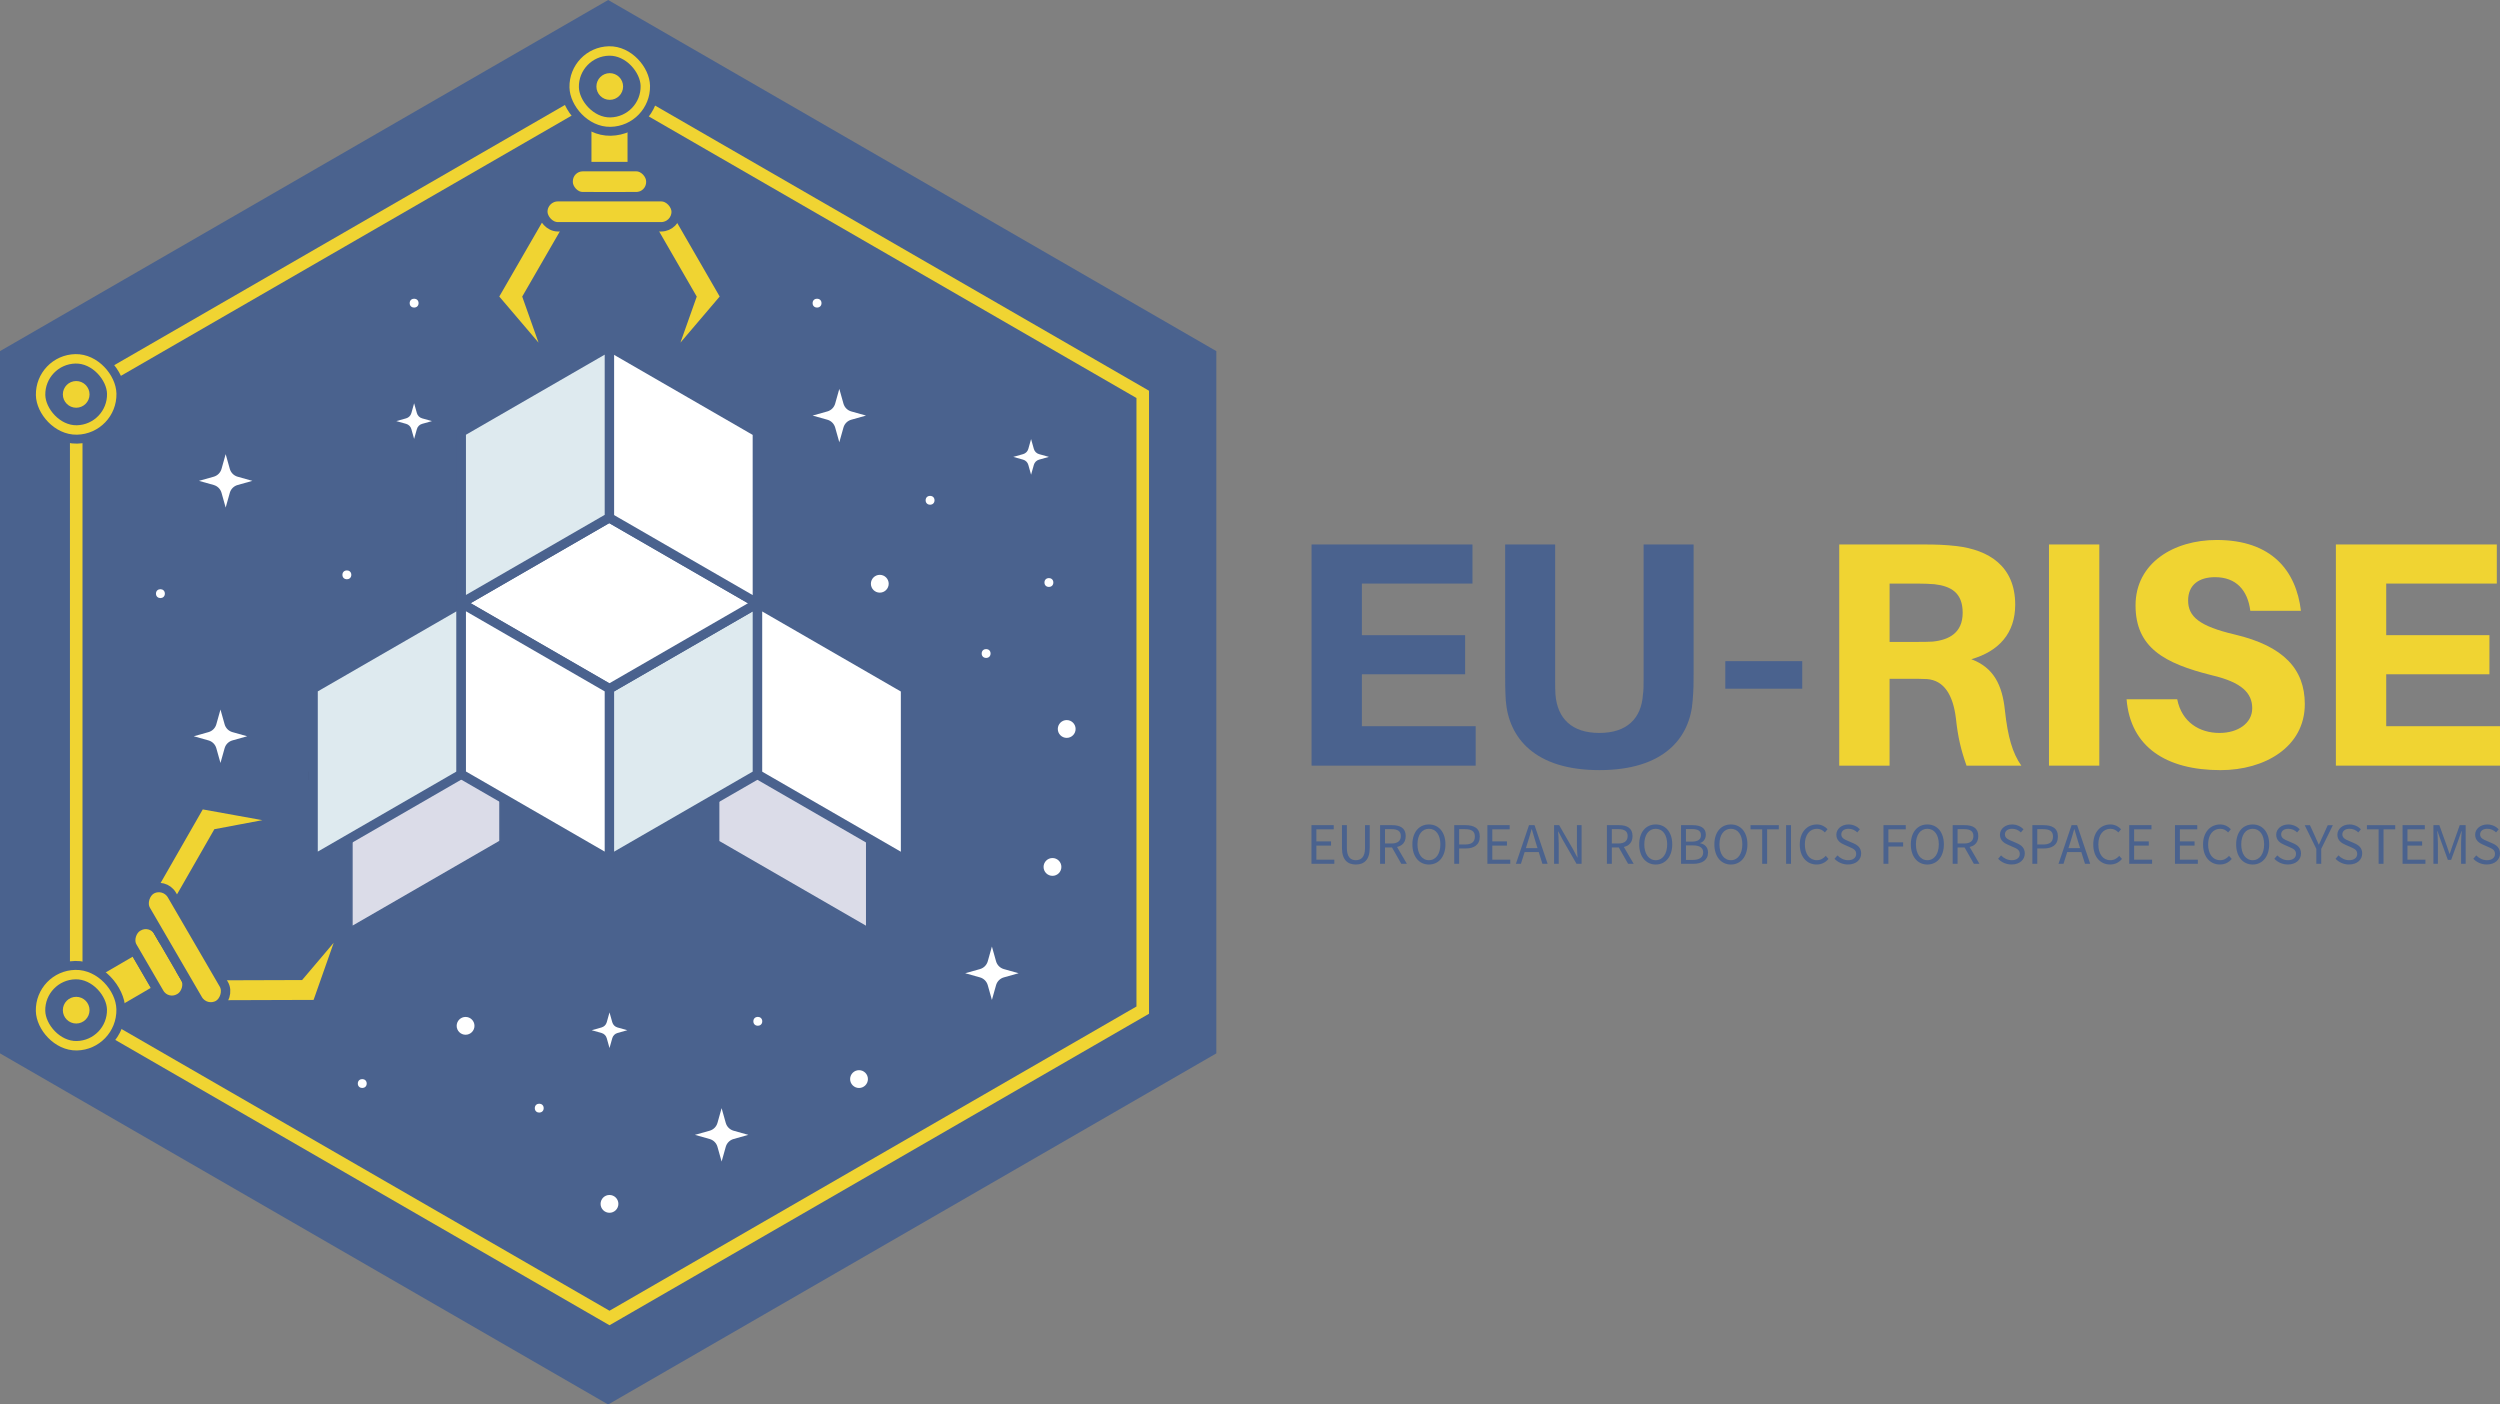 <?xml version="1.0" encoding="UTF-8"?>
<svg id="Ebene_1" data-name="Ebene 1" xmlns="http://www.w3.org/2000/svg" viewBox="0 0 1591.96 894.36">
  <rect x="0" y="0" width="1591.96" height="894.36" fill="#808080" stroke="none"/>
  <defs>
    <style>
      .cls-1 {
        stroke-width: 8px;
      }

      .cls-1, .cls-2 {
        stroke: #f0d432;
      }

      .cls-1, .cls-2, .cls-3, .cls-4, .cls-5, .cls-6, .cls-7, .cls-8, .cls-9 {
        stroke-miterlimit: 10;
      }

      .cls-1, .cls-7, .cls-8 {
        fill: none;
      }

      .cls-2, .cls-3, .cls-4, .cls-5, .cls-9 {
        stroke-width: 6px;
      }

      .cls-2, .cls-5, .cls-10 {
        fill: #4a628e;
      }

      .cls-3, .cls-4, .cls-5, .cls-6, .cls-9 {
        stroke: #4a628e;
      }

      .cls-3, .cls-11 {
        fill: #f0d432;
      }

      .cls-4, .cls-12 {
        fill: #fff;
      }

      .cls-11, .cls-10, .cls-12 {
        stroke-width: 0px;
      }

      .cls-6 {
        fill: #dbdce8;
      }

      .cls-7 {
        stroke-width: 5px;
      }

      .cls-7, .cls-8 {
        stroke: #1d1d1b;
      }

      .cls-8 {
        stroke-width: 4px;
      }

      .cls-9 {
        fill: #deeaef;
      }
    </style>
  </defs>
  <g>
    <polygon class="cls-10" points="0 223.59 0 670.77 387.27 894.36 774.54 670.77 774.54 223.59 387.27 0 0 223.59"/>
    <polygon class="cls-1" points="48.54 251.13 48.54 643.23 388.11 839.28 727.68 643.23 727.68 251.13 388.11 55.08 48.54 251.13"/>
    <polyline class="cls-7" points="199.23 494.01 199.22 494.01 199.22 494"/>
    <polyline class="cls-8" points="577.01 494 577.01 494.01 577 494.01"/>
    <path class="cls-12" d="M667.92,290.94l-6.27,1.76c-1.61.45-2.86,1.71-3.31,3.31l-1.76,6.27-1.76-6.27c-.45-1.61-1.71-2.86-3.31-3.31l-6.27-1.76,6.27-1.76c1.61-.45,2.86-1.71,3.31-3.31l1.76-6.27,1.76,6.27c.45,1.61,1.71,2.86,3.31,3.31l6.27,1.76Z"/>
    <path class="cls-12" d="M551.47,264.63l-9.4,2.64c-2.41.68-4.29,2.56-4.97,4.97l-2.64,9.4-2.64-9.4c-.68-2.41-2.56-4.29-4.97-4.97l-9.4-2.64,9.4-2.64c2.41-.68,4.29-2.56,4.97-4.97l2.64-9.4,2.64,9.4c.68,2.41,2.56,4.29,4.97,4.97l9.4,2.64Z"/>
    <circle class="cls-12" cx="560.24" cy="371.72" r="5.67"/>
    <circle class="cls-12" cx="679.26" cy="464.2" r="5.67"/>
    <circle class="cls-12" cx="592.26" cy="318.58" r="2.83"/>
    <circle class="cls-12" cx="667.92" cy="370.94" r="2.83"/>
    <circle class="cls-12" cx="627.95" cy="416.15" r="2.83"/>
    <circle class="cls-12" cx="520.29" cy="193.04" r="2.83"/>
    <path class="cls-12" d="M275.05,268.15l-6.27,1.76c-1.61.45-2.86,1.71-3.31,3.31l-1.76,6.27-1.76-6.27c-.45-1.61-1.71-2.86-3.31-3.31l-6.27-1.76,6.27-1.76c1.61-.45,2.86-1.71,3.31-3.31l1.76-6.27,1.76,6.27c.45,1.61,1.71,2.86,3.31,3.31l6.27,1.76Z"/>
    <path class="cls-12" d="M160.71,306.2l-9.4,2.64c-2.41.68-4.29,2.56-4.97,4.97l-2.64,9.4-2.64-9.4c-.68-2.41-2.56-4.29-4.97-4.97l-9.4-2.64,9.4-2.64c2.41-.68,4.29-2.56,4.97-4.97l2.64-9.4,2.64,9.4c.68,2.41,2.56,4.29,4.97,4.97l9.4,2.64Z"/>
    <path class="cls-12" d="M157.4,468.84l-9.4,2.64c-2.41.68-4.29,2.56-4.97,4.97l-2.64,9.4-2.64-9.4c-.68-2.41-2.56-4.29-4.97-4.97l-9.4-2.64,9.4-2.64c2.41-.68,4.29-2.56,4.97-4.97l2.64-9.4,2.64,9.4c.68,2.41,2.56,4.29,4.97,4.97l9.4,2.64Z"/>
    <path class="cls-12" d="M476.52,722.66l-9.4,2.64c-2.41.68-4.29,2.56-4.97,4.97l-2.64,9.4-2.64-9.4c-.68-2.41-2.56-4.29-4.97-4.97l-9.4-2.64,9.4-2.64c2.41-.68,4.29-2.56,4.97-4.97l2.64-9.4,2.64,9.4c.68,2.41,2.56,4.29,4.97,4.97l9.4,2.64Z"/>
    <circle class="cls-12" cx="296.47" cy="653.24" r="5.67"/>
    <circle class="cls-12" cx="547.01" cy="687.14" r="5.67"/>
    <circle class="cls-12" cx="220.88" cy="366.05" r="2.83"/>
    <circle class="cls-12" cx="263.71" cy="193.04" r="2.83"/>
    <circle class="cls-12" cx="102.15" cy="378.02" r="2.83"/>
    <path class="cls-12" d="M399.47,656.03l-6.27,1.76c-1.61.45-2.86,1.71-3.31,3.31l-1.76,6.27-1.76-6.27c-.45-1.61-1.71-2.86-3.31-3.31l-6.27-1.76,6.27-1.76c1.61-.45,2.86-1.71,3.31-3.31l1.76-6.27,1.76,6.27c.45,1.61,1.71,2.86,3.31,3.31l6.27,1.76Z"/>
    <circle class="cls-12" cx="388.11" cy="766.61" r="5.67"/>
    <circle class="cls-12" cx="343.38" cy="705.65" r="2.83"/>
    <circle class="cls-12" cx="230.68" cy="689.98" r="2.83"/>
    <circle class="cls-12" cx="482.56" cy="650.36" r="2.83"/>
    <g>
      <rect class="cls-3" x="373.63" y="63.19" width="28.97" height="42.92"/>
      <rect class="cls-3" x="361.78" y="106.11" width="52.66" height="19.16" rx="9.31" ry="9.31"/>
      <g>
        <path class="cls-3" d="M348.16,130.48l-33.88,58.68,36.91,43.35-15.36-43.35,36.91-63.94h-15.48c-3.76,0-7.23,2-9.11,5.26Z"/>
        <path class="cls-3" d="M428.72,131.61l33.22,57.55-36.91,43.35,15.36-43.35-36.91-63.94h14.17c4.57,0,8.79,2.44,11.07,6.39Z"/>
      </g>
      <rect class="cls-3" x="345.65" y="125.26" width="84.94" height="19.16" rx="9.58" ry="9.58"/>
    </g>
    <g>
      <rect class="cls-3" x="59.87" y="606.99" width="28.97" height="42.92" transform="translate(-431.49 1008.71) rotate(-120.19)"/>
      <rect class="cls-3" x="74.85" y="603.26" width="52.66" height="19.16" rx="9.31" ry="9.31" transform="translate(-377.68 1008.44) rotate(-120.19)"/>
      <g>
        <path class="cls-3" d="M137.12,639.92l64.7-.21,18.91-53.71-29.75,35.08-73.83.24,6.24,10.74c2.84,4.88,8.07,7.88,13.72,7.86Z"/>
        <path class="cls-3" d="M95.68,567.74l31.89-55.65,56.04,10.11-45.2,8.52-36.71,64.06-5.97-10.26c-3.01-5.18-3.03-11.57-.05-16.77Z"/>
      </g>
      <rect class="cls-3" x="75.27" y="593.63" width="84.94" height="19.16" rx="9.58" ry="9.58" transform="translate(-344.47 1008.28) rotate(-120.19)"/>
    </g>
    <g>
      <rect class="cls-5" x="20.17" y="614.91" width="56.69" height="56.69" rx="28.35" ry="28.35" transform="translate(-13.18 1.13) rotate(-1.17)"/>
      <rect class="cls-2" x="25.87" y="620.6" width="45.31" height="45.31" rx="22.65" ry="22.65" transform="translate(-13.18 1.13) rotate(-1.17)"/>
      <circle class="cls-11" cx="48.52" cy="643.26" r="8.5"/>
    </g>
    <g>
      <rect class="cls-5" x="20.17" y="222.8" width="56.69" height="56.69" rx="28.35" ry="28.35" transform="translate(-5.14 1.05) rotate(-1.17)"/>
      <rect class="cls-2" x="25.87" y="228.49" width="45.31" height="45.31" rx="22.65" ry="22.65" transform="translate(-5.14 1.05) rotate(-1.17)"/>
      <circle class="cls-11" cx="48.52" cy="251.14" r="8.5"/>
    </g>
    <path class="cls-12" d="M648.64,619.74l-9.4,2.64c-2.41.68-4.29,2.56-4.97,4.97l-2.64,9.4-2.64-9.4c-.68-2.41-2.56-4.29-4.97-4.97l-9.4-2.64,9.4-2.64c2.41-.68,4.29-2.56,4.97-4.97l2.64-9.4,2.64,9.4c.68,2.41,2.56,4.29,4.97,4.97l9.4,2.64Z"/>
    <circle class="cls-12" cx="670.2" cy="552.05" r="5.67"/>
    <g>
      <polygon class="cls-6" points="551.94 481.38 551.94 590.32 457.59 535.85 457.59 426.91 551.94 481.38"/>
      <polygon class="cls-4" points="576.64 438.61 576.65 547.56 482.3 493.09 482.3 384.14 576.64 438.61"/>
      <polygon class="cls-9" points="387.95 438.61 387.95 547.56 482.3 493.09 482.3 384.14 387.95 438.61"/>
      <polygon class="cls-4" points="387.95 329.67 293.6 384.14 387.95 438.62 482.3 384.14 387.95 329.67"/>
      <polygon class="cls-4" points="482.29 275.2 482.3 384.14 387.95 329.67 387.95 220.73 482.29 275.2"/>
      <polygon class="cls-6" points="224.07 451.29 224.07 590.24 318.42 535.76 318.42 396.82 224.07 451.29"/>
      <polygon class="cls-9" points="199.36 438.53 199.36 547.48 293.71 493 293.71 384.06 199.36 438.53"/>
      <polygon class="cls-4" points="388.06 438.53 388.06 547.48 293.71 493 293.71 384.06 388.06 438.53"/>
      <polygon class="cls-9" points="293.71 275.11 293.71 384.06 388.06 329.58 388.06 220.64 293.71 275.11"/>
    </g>
    <g>
      <rect class="cls-5" x="359.94" y="26.73" width="56.69" height="56.69" rx="28.35" ry="28.35" transform="translate(-1.05 7.97) rotate(-1.17)"/>
      <rect class="cls-2" x="365.63" y="32.43" width="45.31" height="45.31" rx="22.65" ry="22.65" transform="translate(-1.05 7.97) rotate(-1.17)"/>
      <circle class="cls-11" cx="388.28" cy="55.08" r="8.5"/>
    </g>
  </g>
  <g>
    <g>
      <path class="cls-10" d="M835.11,525.45h14.19v2.65h-11.05v7.71h9.33v2.65h-9.33v8.95h11.43v2.65h-14.56v-24.61Z"/>
      <path class="cls-10" d="M854.54,539.9v-14.45h3.13v14.54c0,5.91,2.5,7.77,5.71,7.77s5.84-1.86,5.84-7.77v-14.54h3v14.45c0,7.9-3.81,10.61-8.84,10.61s-8.85-2.72-8.85-10.61Z"/>
      <path class="cls-10" d="M878.82,525.45h7.71c5.01,0,8.61,1.8,8.61,6.93s-3.6,7.28-8.61,7.28h-4.58v10.4h-3.13v-24.61ZM886.08,537.12c3.83,0,5.94-1.55,5.94-4.74s-2.11-4.39-5.94-4.39h-4.13v9.13h4.13ZM885.91,538.8l2.45-1.62,7.51,12.88h-3.55l-6.41-11.26Z"/>
      <path class="cls-10" d="M899.39,537.67c0-7.88,4.34-12.67,10.52-12.67s10.52,4.8,10.52,12.67-4.34,12.85-10.52,12.85-10.52-4.96-10.52-12.85ZM917.2,537.67c0-6.13-2.89-9.91-7.29-9.91s-7.28,3.78-7.28,9.91,2.89,10.09,7.28,10.09,7.29-3.96,7.29-10.09Z"/>
      <path class="cls-10" d="M926.03,525.45h7.03c5.51,0,9.24,1.85,9.24,7.25s-3.7,7.6-9.09,7.6h-4.05v9.76h-3.13v-24.61ZM932.81,537.76c4.3,0,6.36-1.56,6.36-5.06s-2.18-4.71-6.51-4.71h-3.5v9.77h3.65Z"/>
      <path class="cls-10" d="M947.14,525.45h14.19v2.65h-11.05v7.71h9.33v2.65h-9.33v8.95h11.43v2.65h-14.56v-24.61Z"/>
      <path class="cls-10" d="M973.64,525.45h3.53l8.33,24.61h-3.32l-4.29-13.75c-.88-2.75-1.67-5.45-2.46-8.29h-.15c-.76,2.85-1.55,5.54-2.44,8.29l-4.34,13.75h-3.19l8.33-24.61ZM969.7,540.07h11.33v2.5h-11.33v-2.5Z"/>
      <path class="cls-10" d="M989.61,525.45h3.23l8.91,15.47,2.66,5.1h.15c-.16-2.48-.4-5.26-.4-7.83v-12.74h2.97v24.61h-3.23l-8.91-15.49-2.66-5.08h-.15c.16,2.49.4,5.11.4,7.69v12.88h-2.97v-24.61Z"/>
      <path class="cls-10" d="M1023.25,525.45h7.71c5.01,0,8.61,1.8,8.61,6.93s-3.6,7.28-8.61,7.28h-4.58v10.4h-3.13v-24.61ZM1030.51,537.12c3.83,0,5.94-1.55,5.94-4.74s-2.11-4.39-5.94-4.39h-4.13v9.13h4.13ZM1030.34,538.8l2.45-1.62,7.51,12.88h-3.55l-6.41-11.26Z"/>
      <path class="cls-10" d="M1043.82,537.67c0-7.88,4.34-12.67,10.52-12.67s10.52,4.8,10.52,12.67-4.34,12.85-10.52,12.85-10.52-4.96-10.52-12.85ZM1061.63,537.67c0-6.13-2.89-9.91-7.29-9.91s-7.28,3.78-7.28,9.91,2.89,10.09,7.28,10.09,7.29-3.96,7.29-10.09Z"/>
      <path class="cls-10" d="M1070.46,525.45h7.31c5.01,0,8.47,1.7,8.47,6.03,0,2.43-1.29,4.6-3.6,5.34v.15c2.94.58,5.01,2.52,5.01,5.89,0,4.84-3.83,7.2-9.32,7.2h-7.87v-24.61ZM1077.23,535.93c4.19,0,5.92-1.54,5.92-4.04,0-2.87-1.97-3.95-5.78-3.95h-3.79v7.99h3.65ZM1077.87,547.58c4.21,0,6.69-1.52,6.69-4.83,0-3.03-2.38-4.42-6.69-4.42h-4.28v9.25h4.28Z"/>
      <path class="cls-10" d="M1091.69,537.67c0-7.88,4.34-12.67,10.52-12.67s10.52,4.8,10.52,12.67-4.34,12.85-10.52,12.85-10.52-4.96-10.52-12.85ZM1109.49,537.67c0-6.13-2.89-9.91-7.29-9.91s-7.28,3.78-7.28,9.91,2.89,10.09,7.28,10.09,7.29-3.96,7.29-10.09Z"/>
      <path class="cls-10" d="M1122.15,528.1h-7.45v-2.65h18.02v2.65h-7.45v21.96h-3.13v-21.96Z"/>
      <path class="cls-10" d="M1137.36,525.45h3.13v24.61h-3.13v-24.61Z"/>
      <path class="cls-10" d="M1146.07,537.78c0-7.94,4.68-12.78,10.92-12.78,2.99,0,5.33,1.45,6.77,3.04l-1.72,2.04c-1.29-1.38-2.92-2.32-5-2.32-4.65,0-7.74,3.81-7.74,9.94s2.95,10.06,7.62,10.06c2.35,0,4.13-1.02,5.7-2.76l1.72,1.96c-1.94,2.26-4.35,3.55-7.55,3.55-6.13,0-10.72-4.74-10.72-12.73Z"/>
      <path class="cls-10" d="M1168.18,546.86l1.87-2.15c1.77,1.84,4.23,3.05,6.79,3.05,3.23,0,5.14-1.61,5.14-4,0-2.51-1.78-3.32-4.11-4.33l-3.54-1.56c-2.29-.98-4.98-2.72-4.98-6.34s3.28-6.53,7.75-6.53c2.92,0,5.52,1.26,7.25,3.05l-1.66,2.01c-1.51-1.42-3.31-2.31-5.59-2.31-2.76,0-4.59,1.39-4.59,3.59,0,2.37,2.15,3.26,4.07,4.07l3.51,1.52c2.85,1.22,5.07,2.92,5.07,6.58,0,3.89-3.21,6.99-8.39,6.99-3.45,0-6.46-1.41-8.61-3.65Z"/>
      <path class="cls-10" d="M1199.37,525.45h14.19v2.65h-11.06v8.3h9.38v2.65h-9.38v11.01h-3.13v-24.61Z"/>
      <path class="cls-10" d="M1216.79,537.67c0-7.88,4.34-12.67,10.52-12.67s10.52,4.8,10.52,12.67-4.34,12.85-10.52,12.85-10.52-4.96-10.52-12.85ZM1234.6,537.67c0-6.13-2.89-9.91-7.29-9.91s-7.28,3.78-7.28,9.91,2.89,10.09,7.28,10.09,7.29-3.96,7.29-10.09Z"/>
      <path class="cls-10" d="M1243.43,525.45h7.71c5.01,0,8.61,1.8,8.61,6.93s-3.6,7.28-8.61,7.28h-4.58v10.4h-3.13v-24.61ZM1250.69,537.12c3.83,0,5.94-1.55,5.94-4.74s-2.11-4.39-5.94-4.39h-4.13v9.13h4.13ZM1250.52,538.8l2.45-1.62,7.51,12.88h-3.55l-6.41-11.26Z"/>
      <path class="cls-10" d="M1272.36,546.86l1.87-2.15c1.77,1.84,4.23,3.05,6.79,3.05,3.23,0,5.14-1.61,5.14-4,0-2.51-1.78-3.32-4.11-4.33l-3.54-1.56c-2.29-.98-4.98-2.72-4.98-6.34s3.28-6.53,7.75-6.53c2.92,0,5.52,1.26,7.25,3.05l-1.66,2.01c-1.51-1.42-3.31-2.31-5.59-2.31-2.76,0-4.59,1.39-4.59,3.59,0,2.37,2.15,3.26,4.07,4.07l3.51,1.52c2.85,1.22,5.07,2.92,5.07,6.58,0,3.89-3.21,6.99-8.39,6.99-3.45,0-6.46-1.41-8.61-3.65Z"/>
      <path class="cls-10" d="M1294.17,525.45h7.03c5.51,0,9.24,1.85,9.24,7.25s-3.7,7.6-9.09,7.6h-4.05v9.76h-3.13v-24.61ZM1300.95,537.76c4.3,0,6.36-1.56,6.36-5.06s-2.18-4.71-6.51-4.71h-3.5v9.77h3.65Z"/>
      <path class="cls-10" d="M1319.15,525.45h3.53l8.33,24.61h-3.32l-4.29-13.75c-.88-2.75-1.67-5.45-2.46-8.29h-.15c-.76,2.85-1.55,5.54-2.44,8.29l-4.34,13.75h-3.19l8.33-24.61ZM1315.2,540.07h11.33v2.5h-11.33v-2.5Z"/>
      <path class="cls-10" d="M1332.96,537.78c0-7.94,4.68-12.78,10.92-12.78,2.99,0,5.33,1.45,6.77,3.04l-1.72,2.04c-1.29-1.38-2.92-2.32-5-2.32-4.65,0-7.74,3.81-7.74,9.94s2.95,10.06,7.62,10.06c2.35,0,4.13-1.02,5.7-2.76l1.72,1.96c-1.94,2.26-4.35,3.55-7.55,3.55-6.13,0-10.72-4.74-10.72-12.73Z"/>
      <path class="cls-10" d="M1355.84,525.45h14.19v2.65h-11.05v7.71h9.33v2.65h-9.33v8.95h11.43v2.65h-14.56v-24.61Z"/>
      <path class="cls-10" d="M1384.98,525.45h14.19v2.65h-11.05v7.71h9.33v2.65h-9.33v8.95h11.43v2.65h-14.56v-24.61Z"/>
      <path class="cls-10" d="M1402.87,537.78c0-7.94,4.68-12.78,10.92-12.78,2.99,0,5.33,1.45,6.77,3.04l-1.72,2.04c-1.29-1.38-2.92-2.32-5-2.32-4.65,0-7.74,3.81-7.74,9.94s2.95,10.06,7.62,10.06c2.35,0,4.13-1.02,5.7-2.76l1.72,1.96c-1.94,2.26-4.35,3.55-7.55,3.55-6.13,0-10.72-4.74-10.72-12.73Z"/>
      <path class="cls-10" d="M1423.95,537.67c0-7.88,4.34-12.67,10.52-12.67s10.52,4.8,10.52,12.67-4.34,12.85-10.52,12.85-10.52-4.96-10.52-12.85ZM1441.76,537.67c0-6.13-2.89-9.91-7.29-9.91s-7.28,3.78-7.28,9.91,2.89,10.09,7.28,10.09,7.29-3.96,7.29-10.09Z"/>
      <path class="cls-10" d="M1448.26,546.86l1.87-2.15c1.77,1.84,4.23,3.05,6.79,3.05,3.23,0,5.15-1.61,5.15-4,0-2.51-1.78-3.32-4.11-4.33l-3.54-1.56c-2.29-.98-4.98-2.72-4.98-6.34s3.28-6.53,7.75-6.53c2.92,0,5.52,1.26,7.25,3.05l-1.66,2.01c-1.51-1.42-3.31-2.31-5.59-2.31-2.76,0-4.59,1.39-4.59,3.59,0,2.37,2.15,3.26,4.07,4.07l3.51,1.52c2.85,1.22,5.07,2.92,5.07,6.58,0,3.89-3.21,6.99-8.39,6.99-3.45,0-6.46-1.41-8.61-3.65Z"/>
      <path class="cls-10" d="M1474.99,540.53l-7.4-15.07h3.35l3.18,6.95c.79,1.81,1.53,3.52,2.38,5.37h.15c.85-1.84,1.7-3.55,2.46-5.37l3.18-6.95h3.24l-7.4,15.07v9.54h-3.13v-9.54Z"/>
      <path class="cls-10" d="M1487.23,546.86l1.87-2.15c1.77,1.84,4.23,3.05,6.79,3.05,3.23,0,5.14-1.61,5.14-4,0-2.51-1.78-3.32-4.11-4.33l-3.54-1.56c-2.29-.98-4.98-2.72-4.98-6.34s3.28-6.53,7.75-6.53c2.92,0,5.52,1.26,7.25,3.05l-1.66,2.01c-1.51-1.42-3.31-2.31-5.59-2.31-2.76,0-4.59,1.39-4.59,3.59,0,2.37,2.15,3.26,4.07,4.07l3.51,1.52c2.85,1.22,5.07,2.92,5.07,6.58,0,3.89-3.21,6.99-8.39,6.99-3.45,0-6.46-1.41-8.61-3.65Z"/>
      <path class="cls-10" d="M1514.67,528.1h-7.45v-2.65h18.02v2.65h-7.45v21.96h-3.13v-21.96Z"/>
      <path class="cls-10" d="M1529.89,525.45h14.19v2.65h-11.05v7.71h9.33v2.65h-9.33v8.95h11.43v2.65h-14.56v-24.61Z"/>
      <path class="cls-10" d="M1549.57,525.45h3.77l4.72,13.15c.59,1.68,1.16,3.42,1.75,5.13h.15c.59-1.71,1.11-3.45,1.7-5.13l4.66-13.15h3.77v24.61h-2.91v-13.55c0-2.14.24-5.1.4-7.28h-.15l-1.95,5.61-4.64,12.73h-2.08l-4.66-12.73-1.95-5.61h-.15c.16,2.18.4,5.14.4,7.28v13.55h-2.84v-24.61Z"/>
      <path class="cls-10" d="M1574.96,546.86l1.87-2.15c1.77,1.84,4.23,3.05,6.79,3.05,3.23,0,5.14-1.61,5.14-4,0-2.51-1.78-3.32-4.11-4.33l-3.54-1.56c-2.29-.98-4.98-2.72-4.98-6.34s3.28-6.53,7.75-6.53c2.92,0,5.52,1.26,7.25,3.05l-1.66,2.01c-1.51-1.42-3.31-2.31-5.59-2.31-2.76,0-4.59,1.39-4.59,3.59,0,2.37,2.15,3.26,4.07,4.07l3.51,1.52c2.85,1.22,5.07,2.92,5.07,6.58,0,3.89-3.21,6.99-8.39,6.99-3.45,0-6.46-1.41-8.61-3.65Z"/>
    </g>
    <g>
      <path class="cls-10" d="M939.69,487.55h-104.51v-140.84h102.47v24.9h-70.42v32.86h65.73v24.9h-65.73v33.07h72.46v25.11Z"/>
      <path class="cls-10" d="M1078.47,428.15c0,6.53,0,10.61-.61,17.96-1.63,23.68-18.17,44.29-59.4,44.29s-57.76-20.62-59.6-44.29c-.41-7.35-.41-11.43-.41-17.96v-81.44h31.84v86.14c0,3.88,0,6.53.2,9.39,1.22,15.31,10.41,24.49,27.96,24.49s26.74-9.19,27.76-24.49c.41-2.86.41-5.51.41-9.39v-86.14h31.84v81.44Z"/>
      <path class="cls-10" d="M1098.65,438.56v-17.55h48.99v17.55h-48.99Z"/>
      <path class="cls-11" d="M1287.15,487.55h-34.9c-3.47-9.8-5.51-18.17-6.74-30.01-1.84-15.31-7.76-24.29-18.37-25.11-3.88-.2-7.35-.2-11.23-.2h-12.66v55.32h-32.05v-140.84h53.48c8.37,0,13.88.2,21.23,1.02,20.41,2.45,37.35,12.66,37.35,37.35,0,17.96-10.21,29.6-27.96,34.7,14.29,5.31,19.8,16.53,21.43,32.86,1.84,16.53,4.69,26.74,10.41,34.9ZM1219.79,408.76c4.49,0,7.96,0,10.82-.2,10.41-1.02,19.19-5.51,19.19-18.37s-7.55-16.94-17.96-18.17c-2.86-.2-6.33-.41-10.82-.41h-17.76v37.15h16.53Z"/>
      <path class="cls-11" d="M1304.76,487.55v-140.84h32.05v140.84h-32.05Z"/>
      <path class="cls-11" d="M1465.21,388.96h-32.25c-1.63-13.06-8.98-21.43-22.45-21.43-10,0-17.15,4.69-17.15,14.9s7.14,16.33,29.8,21.64c31.03,7.35,44.5,22.04,44.5,44.29,0,27.35-25.52,42.05-53.68,42.05-34.5,0-57.36-14.7-59.81-45.11h32.25c2.86,14.49,14.08,21.43,26.94,21.43,11.63,0,20.82-6.12,20.82-15.72s-6.53-16.53-25.72-21.02c-30.21-7.55-48.58-17.55-48.58-44.5s24.29-41.64,51.64-41.64c35.11,0,50.62,19.6,53.68,45.11Z"/>
      <path class="cls-11" d="M1591.96,487.55h-104.51v-140.84h102.47v24.9h-70.42v32.86h65.73v24.9h-65.73v33.07h72.46v25.11Z"/>
    </g>
  </g>
</svg>